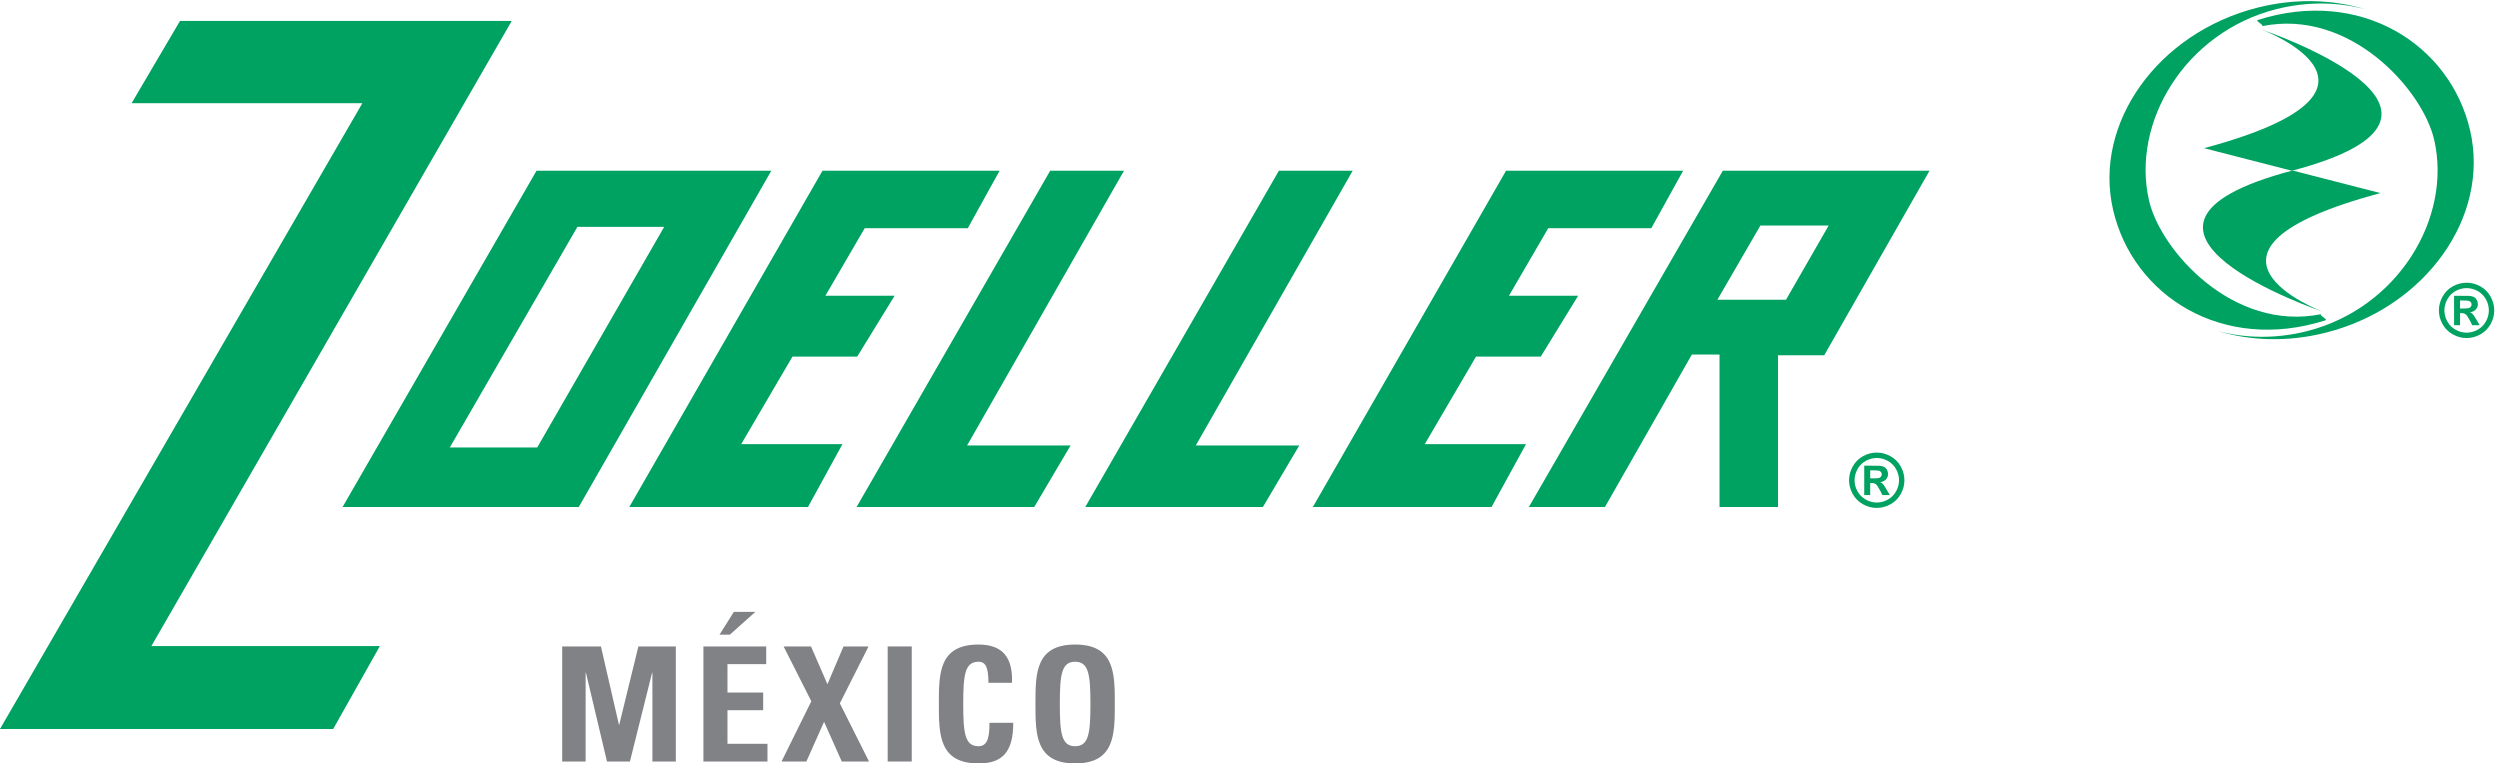 <?xml version="1.0" encoding="UTF-8"?> <svg xmlns="http://www.w3.org/2000/svg" xmlns:xlink="http://www.w3.org/1999/xlink" width="100%" height="100%" viewBox="0 0 298 91" xml:space="preserve" style="fill-rule:evenodd;clip-rule:evenodd;stroke-linejoin:round;stroke-miterlimit:1.414;"> <g> <path d="M222.928,57.021l0.288,0c0.41,0 0.665,-0.016 0.765,-0.047c0.099,-0.032 0.177,-0.087 0.234,-0.166c0.058,-0.079 0.086,-0.169 0.086,-0.269c0,-0.097 -0.028,-0.184 -0.084,-0.26c-0.055,-0.076 -0.135,-0.131 -0.239,-0.164c-0.103,-0.033 -0.356,-0.05 -0.762,-0.05l-0.288,0l0,0.956Zm-0.711,1.989l0,-3.5l0.711,0c0.666,0 1.039,0.003 1.119,0.009c0.236,0.02 0.418,0.067 0.549,0.14c0.131,0.073 0.24,0.184 0.327,0.336c0.088,0.15 0.132,0.317 0.132,0.501c0,0.253 -0.083,0.468 -0.248,0.648c-0.165,0.18 -0.396,0.291 -0.695,0.334c0.106,0.04 0.188,0.084 0.245,0.131c0.058,0.048 0.137,0.137 0.237,0.269c0.026,0.035 0.113,0.176 0.258,0.426l0.414,0.706l-0.879,0l-0.293,-0.568c-0.197,-0.382 -0.361,-0.622 -0.49,-0.721c-0.129,-0.099 -0.293,-0.148 -0.491,-0.148l-0.185,0l0,1.437l-0.711,0Zm1.494,-4.417c-0.453,0 -0.888,0.114 -1.304,0.34c-0.416,0.227 -0.744,0.553 -0.984,0.978c-0.24,0.425 -0.359,0.869 -0.359,1.335c0,0.462 0.116,0.902 0.351,1.321c0.233,0.419 0.56,0.746 0.979,0.981c0.419,0.236 0.858,0.354 1.317,0.354c0.462,0 0.903,-0.118 1.32,-0.354c0.418,-0.235 0.744,-0.562 0.979,-0.981c0.236,-0.419 0.354,-0.859 0.354,-1.321c0,-0.466 -0.12,-0.91 -0.36,-1.335c-0.24,-0.425 -0.568,-0.751 -0.986,-0.978c-0.417,-0.226 -0.853,-0.34 -1.307,-0.34Zm-0.003,-0.646c0.565,0 1.107,0.141 1.626,0.425c0.52,0.282 0.928,0.687 1.226,1.215c0.297,0.529 0.445,1.082 0.445,1.659c0,0.573 -0.145,1.121 -0.437,1.642c-0.291,0.521 -0.697,0.927 -1.218,1.218c-0.521,0.292 -1.069,0.438 -1.642,0.438c-0.575,0 -1.123,-0.146 -1.643,-0.438c-0.522,-0.291 -0.928,-0.697 -1.219,-1.218c-0.291,-0.521 -0.437,-1.069 -0.437,-1.642c0,-0.577 0.149,-1.13 0.446,-1.659c0.297,-0.528 0.705,-0.933 1.225,-1.215c0.519,-0.284 1.062,-0.425 1.628,-0.425Z" style="fill:#00a261;fill-rule:nonzero;"></path> <path d="M293.236,36.773l0.288,0c0.41,0 0.665,-0.016 0.765,-0.048c0.098,-0.032 0.176,-0.087 0.234,-0.166c0.058,-0.078 0.086,-0.168 0.086,-0.269c0,-0.097 -0.027,-0.184 -0.084,-0.26c-0.056,-0.076 -0.136,-0.131 -0.238,-0.164c-0.104,-0.033 -0.358,-0.05 -0.763,-0.05l-0.288,0l0,0.957Zm-0.711,1.989l0,-3.501l0.711,0c0.666,0 1.039,0.003 1.119,0.009c0.235,0.02 0.419,0.066 0.549,0.14c0.131,0.073 0.24,0.185 0.327,0.336c0.088,0.15 0.132,0.318 0.132,0.501c0,0.253 -0.083,0.469 -0.248,0.648c-0.165,0.18 -0.397,0.291 -0.696,0.334c0.107,0.04 0.189,0.084 0.247,0.131c0.056,0.048 0.135,0.137 0.236,0.269c0.026,0.035 0.112,0.177 0.259,0.427l0.413,0.706l-0.879,0l-0.292,-0.569c-0.198,-0.381 -0.362,-0.622 -0.491,-0.721c-0.129,-0.099 -0.293,-0.148 -0.492,-0.148l-0.184,0l0,1.438l-0.711,0Zm1.494,-4.418c-0.453,0 -0.888,0.114 -1.305,0.34c-0.416,0.227 -0.744,0.553 -0.983,0.978c-0.24,0.424 -0.359,0.869 -0.359,1.334c0,0.463 0.116,0.903 0.35,1.322c0.235,0.419 0.561,0.747 0.98,0.982c0.419,0.235 0.858,0.353 1.317,0.353c0.462,0 0.902,-0.118 1.32,-0.353c0.417,-0.235 0.744,-0.563 0.98,-0.982c0.235,-0.419 0.352,-0.859 0.352,-1.322c0,-0.465 -0.12,-0.91 -0.359,-1.334c-0.239,-0.425 -0.568,-0.751 -0.986,-0.978c-0.417,-0.226 -0.853,-0.34 -1.307,-0.34Zm-0.004,-0.646c0.566,0 1.108,0.142 1.627,0.425c0.52,0.282 0.929,0.688 1.226,1.216c0.297,0.528 0.445,1.08 0.445,1.657c0,0.574 -0.146,1.122 -0.437,1.643c-0.292,0.521 -0.698,0.927 -1.218,1.218c-0.522,0.292 -1.069,0.437 -1.643,0.437c-0.574,0 -1.122,-0.145 -1.642,-0.437c-0.522,-0.291 -0.928,-0.697 -1.219,-1.218c-0.291,-0.521 -0.437,-1.069 -0.437,-1.643c0,-0.577 0.149,-1.129 0.446,-1.657c0.296,-0.528 0.705,-0.934 1.224,-1.216c0.52,-0.283 1.063,-0.425 1.628,-0.425Z" style="fill:#00a261;fill-rule:nonzero;"></path> <path d="M0.414,86.894l-0.414,0l43.195,-74.596l-27.506,0l5.523,-9.389l0.243,-0.413l39.543,0l-42.955,74.515l27.238,0l-5.565,9.883l-39.302,0Z" style="fill:#00a261;fill-rule:nonzero;"></path> <path d="M53.616,53.341l10.419,0l15.135,-26.298l-10.343,0l-15.211,26.298Zm-12.367,7.094l0,-0.239l0.207,0.12l-0.207,-0.12l0,0.239l-0.414,0l22.878,-39.668l0.241,-0.419l27.989,0l-22.954,40.087l-27.74,0Z" style="fill:#00a261;fill-rule:nonzero;"></path> <path d="M75.425,60.435l-0.413,0l22.789,-39.668l0.241,-0.419l21.112,0l-3.796,6.853l-12.286,0l-4.685,8.05l8.25,0l-4.454,7.252l-7.719,0l-6.114,10.441l12.067,0l-4.105,7.491l-20.887,0Z" style="fill:#00a261;fill-rule:nonzero;"></path> <path d="M156.906,60.435l-0.415,0l22.79,-39.667l0.239,-0.42l21.112,0l-3.796,6.853l-12.285,0l-4.683,8.05l8.248,0l-4.455,7.252l-7.718,0l-6.113,10.441l12.067,0l-4.106,7.491l-20.885,0Z" style="fill:#00a261;fill-rule:nonzero;"></path> <path d="M102.519,60.435l-0.414,0l22.838,-39.668l0.241,-0.419l8.799,0l-18.709,32.755l12.339,0l-4.337,7.332l-20.757,0Z" style="fill:#00a261;fill-rule:nonzero;"></path> <path d="M129.778,60.435l-0.414,0l22.839,-39.667l0.241,-0.42l8.799,0l-18.709,32.755l12.339,0l-4.337,7.332l-20.758,0Z" style="fill:#00a261;fill-rule:nonzero;"></path> <path d="M212.959,35.609l-0.069,0.12l-8.178,0l5.126,-8.845l8.138,0l-5.017,8.725Zm-7.597,-15.261l-0.241,0.419l-22.88,39.668l9.068,0l10.359,-18.171l3.299,0l0,18.171l6.974,0l0,-18.091l5.508,0l12.551,-21.996l-24.638,0Z" style="fill:#00a261;fill-rule:nonzero;"></path> <path d="M67.013,90.772l0,-13.716l4.617,0l2.146,9.328l0.038,0l2.28,-9.328l4.465,0l0,13.716l-2.793,0l0,-10.581l-0.038,0l-2.641,10.581l-2.735,0l-2.508,-10.581l-0.038,0l0,10.581l-2.793,0Z" style="fill:#808285;fill-rule:nonzero;"></path> <path d="M90.041,72.934l-3.04,2.717l-1.235,0l1.71,-2.717l2.565,0Zm-6.194,17.838l0,-13.716l7.485,0l0,2.109l-4.616,0l0,3.381l4.255,0l0,2.109l-4.255,0l0,4.009l4.768,0l0,2.108l-7.637,0Z" style="fill:#808285;fill-rule:nonzero;"></path> <path d="M93.405,77.056l3.267,0l1.957,4.502l1.919,-4.502l2.983,0l-3.42,6.782l3.476,6.934l-3.248,0l-2.109,-4.731l-2.109,4.731l-2.963,0l3.552,-7.181l-3.305,-6.535Z" style="fill:#808285;fill-rule:nonzero;"></path> <rect x="105.812" y="77.056" width="2.868" height="13.716" style="fill:#808285;fill-rule:nonzero;"></rect> <path d="M111.911,83.915c0,-3.629 0,-7.086 4.73,-7.086c2.925,0 4.103,1.614 3.989,4.558l-2.811,0c0,-1.823 -0.323,-2.507 -1.178,-2.507c-1.615,0 -1.824,1.52 -1.824,5.035c0,3.513 0.209,5.034 1.824,5.034c1.33,0 1.273,-1.71 1.311,-2.793l2.83,0c0,3.667 -1.463,4.844 -4.141,4.844c-4.73,0 -4.73,-3.496 -4.73,-7.085Z" style="fill:#808285;fill-rule:nonzero;"></path> <path d="M129.979,83.915c0,-3.515 -0.209,-5.035 -1.824,-5.035c-1.615,0 -1.824,1.52 -1.824,5.035c0,3.513 0.209,5.034 1.824,5.034c1.615,0 1.824,-1.521 1.824,-5.034Zm-6.554,0c0,-3.629 0,-7.086 4.73,-7.086c4.73,0 4.73,3.457 4.73,7.086c0,3.589 0,7.085 -4.73,7.085c-4.73,0 -4.73,-3.496 -4.73,-7.085Z" style="fill:#808285;fill-rule:nonzero;"></path> <path d="M262.718,17.662c25.931,-6.942 6.909,-14.123 6.909,-14.123c0,0 29.531,9.967 3.566,16.815l-10.475,-2.692Z" style="fill:#00a261;fill-rule:nonzero;"></path> <path d="M276.837,37.139c0,0 -29.529,-9.967 -3.564,-16.814l10.474,2.691c-25.931,6.943 -6.91,14.123 -6.91,14.123Z" style="fill:#00a261;fill-rule:nonzero;"></path> <path d="M277.261,39.647c-4.512,1.145 -8.972,0.998 -12.901,-0.186c3.312,0.878 6.964,0.944 10.633,0.012c10.865,-2.76 17.305,-13.503 15.16,-22.817c-1.366,-5.938 -10.023,-15.682 -20.531,-13.534c0.357,-0.108 -0.849,-0.628 -0.489,-0.742c12.221,-3.893 22.939,2.898 25.309,13.187c2.369,10.289 -5.323,21.07 -17.181,24.08Z" style="fill:#00a261;fill-rule:nonzero;"></path> <path d="M269.059,0.92c4.512,-1.145 8.972,-0.998 12.901,0.185c-3.313,-0.877 -6.963,-0.943 -10.633,-0.011c-10.866,2.76 -17.306,13.503 -15.162,22.816c1.37,5.939 10.025,15.683 20.533,13.535c-0.358,0.108 0.849,0.628 0.489,0.742c-12.223,3.893 -22.939,-2.898 -25.31,-13.188c-2.368,-10.288 5.325,-21.07 17.182,-24.079Z" style="fill:#00a261;fill-rule:nonzero;"></path> </g> </svg> 